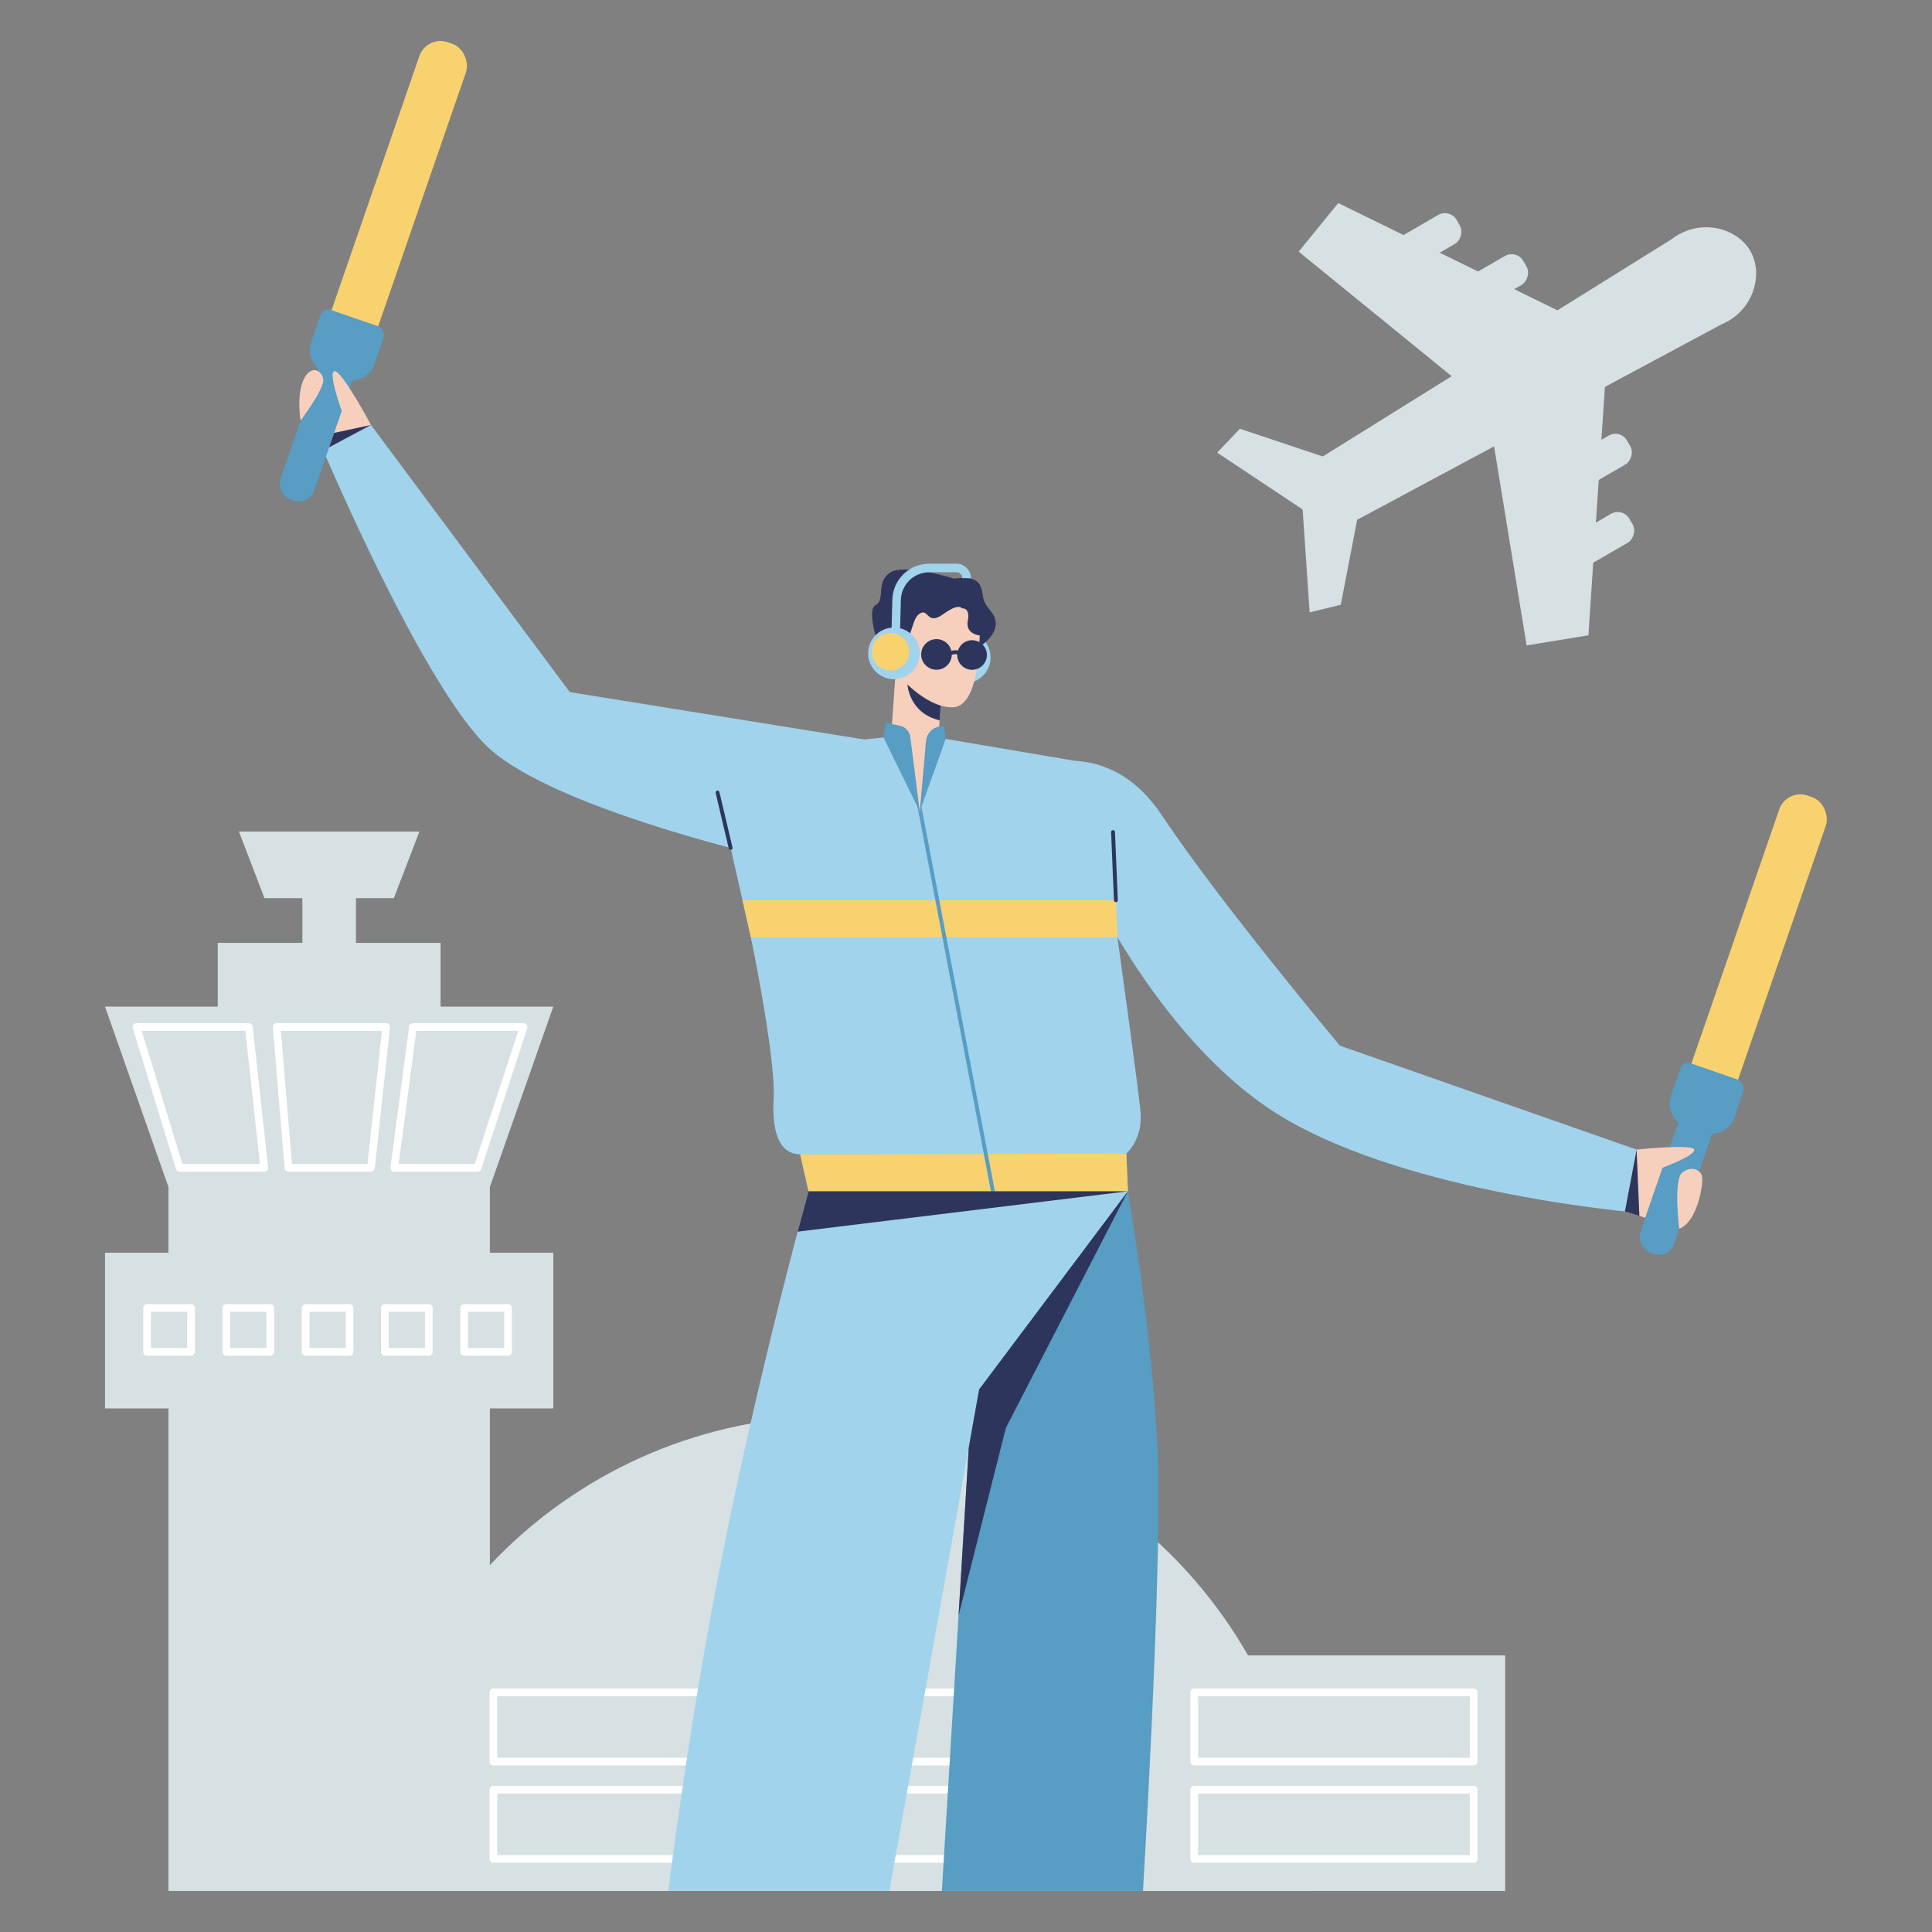 <?xml version="1.0" encoding="utf-8"?>
<svg xmlns="http://www.w3.org/2000/svg" viewBox="0 0 3000 3000">
  <rect x="0" y="0" width="3000" height="3000" fill="#808080" stroke="none"/>
  <path d="M2034.9,2936.3c0-407.37-330.24-737.6-737.6-737.6s-737.6,330.24-737.6,737.6h1475.2Z" fill="#d7e0e2"/>
  <rect fill="#d7e0e2" height="1334.31" width="499.11" x="261.57" y="1601.99"/>
  <rect fill="#d7e0e2" height="241.78" width="696.13" x="163.06" y="1945.21"/>
  <polygon fill="#d7e0e2" points="760.68 1843.26 261.57 1843.26 163.06 1563.03 859.19 1563.03 760.68 1843.26"/>
  <polygon fill="#d7e0e2" points="611.58 1394.75 410.68 1394.75 371.03 1291.3 651.23 1291.3 611.58 1394.75"/>
  <rect fill="#d7e0e2" height="187.41" width="346.01" x="338.12" y="1464.08"/>
  <rect fill="#d7e0e2" height="172.98" width="83.18" x="469.53" y="1358.3"/>
  <rect fill="#d7e0e2" height="365.75" width="652.66" x="1684.61" y="2570.54"/>
  <path d="M2288.26,2741.41h-433.79c-3.32,0-6-2.69-6-6v-107.55c0-3.31,2.68-6,6-6h433.79c3.32,0,6,2.69,6,6v107.55c0,3.31-2.68,6-6,6ZM1860.46,2729.41h421.79v-95.55h-421.79v95.55Z" fill="#fff"/>
  <path d="M2288.26,2892.57h-433.79c-3.32,0-6-2.69-6-6v-107.55c0-3.31,2.68-6,6-6h433.79c3.32,0,6,2.69,6,6v107.55c0,3.31-2.68,6-6,6ZM1860.46,2880.57h421.79v-95.55h-421.79v95.55Z" fill="#fff"/>
  <path d="M1744.1,2741.41h-433.79c-3.32,0-6-2.69-6-6v-107.55c0-3.31,2.68-6,6-6h433.79c3.32,0,6,2.69,6,6v107.55c0,3.31-2.68,6-6,6ZM1316.3,2729.41h421.79v-95.55h-421.79v95.55Z" fill="#fff"/>
  <path d="M1744.1,2892.57h-433.79c-3.32,0-6-2.69-6-6v-107.55c0-3.31,2.68-6,6-6h433.79c3.32,0,6,2.69,6,6v107.55c0,3.31-2.68,6-6,6ZM1316.3,2880.57h421.79v-95.55h-421.79v95.55Z" fill="#fff"/>
  <path d="M1199.94,2741.41h-433.79c-3.32,0-6-2.69-6-6v-107.55c0-3.31,2.68-6,6-6h433.79c3.32,0,6,2.69,6,6v107.55c0,3.31-2.68,6-6,6ZM772.15,2729.41h421.79v-95.55h-421.79v95.55Z" fill="#fff"/>
  <path d="M1199.94,2892.57h-433.79c-3.32,0-6-2.69-6-6v-107.55c0-3.31,2.68-6,6-6h433.79c3.32,0,6,2.69,6,6v107.55c0,3.31-2.68,6-6,6ZM772.15,2880.57h421.79v-95.55h-421.79v95.55Z" fill="#fff"/>
  <path d="M575.99,1819.45h-128.12c-3.12,0-5.72-2.39-5.98-5.5l-18.22-218.69c-.29-3.5,2.47-6.5,5.98-6.5h170.03c3.57,0,6.34,3.1,5.96,6.65l-23.7,218.69c-.33,3.04-2.9,5.35-5.96,5.35ZM453.39,1807.45h117.21l22.4-206.69h-156.83l17.21,206.69Z" fill="#fff"/>
  <path d="M741.56,1819.45h-129.39c-3.62,0-6.43-3.19-5.95-6.79l29.11-218.69c.4-2.98,2.94-5.21,5.95-5.21h171.72c4.07,0,6.97,3.98,5.7,7.86l-71.44,218.69c-.8,2.47-3.11,4.14-5.7,4.14ZM619.02,1807.45h118.18l67.52-206.69h-158.19l-27.52,206.69Z" fill="#fff"/>
  <path d="M410.36,1819.45h-131.48c-2.64,0-4.96-1.72-5.74-4.24l-66.97-218.69c-1.18-3.85,1.7-7.76,5.74-7.76h174.5c3.06,0,5.63,2.3,5.96,5.35l23.95,218.69c.39,3.56-2.41,6.65-5.96,6.65ZM283.31,1807.45h120.35l-22.64-206.69h-161l63.29,206.69Z" fill="#fff"/>
  <path d="M296.67,2105.13h-68.19c-3.32,0-6-2.69-6-6v-68.19c0-3.31,2.68-6,6-6h68.19c3.32,0,6,2.69,6,6v68.19c0,3.31-2.68,6-6,6ZM234.48,2093.13h56.19v-56.19h-56.19v56.19Z" fill="#fff"/>
  <path d="M419.72,2105.13h-68.19c-3.32,0-6-2.69-6-6v-68.19c0-3.31,2.68-6,6-6h68.19c3.32,0,6,2.69,6,6v68.19c0,3.31-2.68,6-6,6ZM357.53,2093.13h56.19v-56.19h-56.19v56.19Z" fill="#fff"/>
  <path d="M542.77,2105.13h-68.19c-3.32,0-6-2.69-6-6v-68.19c0-3.31,2.68-6,6-6h68.19c3.32,0,6,2.69,6,6v68.19c0,3.31-2.68,6-6,6ZM480.58,2093.13h56.19v-56.19h-56.19v56.19Z" fill="#fff"/>
  <path d="M665.82,2105.13h-68.19c-3.32,0-6-2.69-6-6v-68.19c0-3.31,2.68-6,6-6h68.19c3.32,0,6,2.69,6,6v68.19c0,3.31-2.68,6-6,6ZM603.63,2093.13h56.19v-56.19h-56.19v56.19Z" fill="#fff"/>
  <path d="M788.87,2105.13h-68.19c-3.32,0-6-2.69-6-6v-68.19c0-3.31,2.68-6,6-6h68.19c3.32,0,6,2.69,6,6v68.19c0,3.31-2.68,6-6,6ZM726.68,2093.13h56.19v-56.19h-56.19v56.19Z" fill="#fff"/>
  <circle cx="1498.11" cy="1020.76" fill="#a1d3ec" r="40.07"/>
  <rect fill="#f7cfbd" height="73.34" transform="rotate(-85.94 1424.077 1092.432)" width="142.5" x="1352.89" y="1055.75"/>
  <path d="M1409.09,1062.92s2.28,44.39,49.97,55.6l3.5-49.29-53.47-6.32Z" fill="#2e355c"/>
  <circle cx="1451.2" cy="986.8" fill="#f7cfbd" r="70.23"/>
  <path d="M1520.43,998.63c-.38,13.98-3.16,90.39-35.56,98.96-1.68.44-3.61.75-6.99.73-33.47-.25-66.7-32.15-82.23-48.9l124.78-50.79Z" fill="#f7cfbd"/>
  <path d="M1422.98,1139.69c-96.93,10.19-193.86,20.38-290.79,30.57-16.06,1.69-27.04,17.03-23.47,32.77,48.94,215.59,97.88,431.18,146.83,646.77h495.82l-26.16-634.71c-.59-14.2-11.03-26.05-25.04-28.43-92.4-15.66-184.8-31.32-277.19-46.98Z" fill="#a1d3ec"/>
  <path d="M1751.37,1849.81s41.97,241.31,46.91,427.16c4.94,185.85-23.46,659.33-23.46,659.33h-312.27c14.79-244.11,29.58-488.23,44.37-732.34-83.79-118.05-167.59-236.1-251.38-354.15h495.82Z" fill="#579dc4"/>
  <path d="M1255.54,1849.81s-64.66,230.25-123.92,515.66c-59.26,285.41-93.82,570.83-93.82,570.83h343.16l139.46-778.81c76.98-102.56,153.96-205.12,230.94-307.68h-495.82Z" fill="#a1d3ec"/>
  <path d="M1341.71,1148.24l-456.99-73.56-308.64-414.81-74.07,39.51s158.02,374.07,259.25,464.19c101.23,90.12,412.34,162.96,412.34,162.96l168.1-178.28Z" fill="#a1d3ec"/>
  <path d="M1668.44,1181.29c11.38.65,28.2,2.74,46.99,9.76,51.79,19.33,79.84,61.51,92.96,81.13,87.58,130.99,272.19,351.51,272.19,351.51l486.41,170.37-24.69,88.89s-350.61-28.39-550.61-148.15c-200-119.75-318.63-397.52-318.63-397.52-1.54-51.99-3.08-103.99-4.62-155.98Z" fill="#a1d3ec"/>
  <polygon fill="#f8d26e" points="1152.95 1397.88 1732.74 1397.88 1735.11 1455.38 1166 1455.38 1152.95 1397.88"/>
  <path d="M1255.54,1849.81h495.82c-.8-19.52-1.61-39.04-2.41-58.55-168.82.37-337.63.75-506.45,1.12,4.35,19.14,8.69,38.29,13.04,57.43Z" fill="#f8d26e"/>
  <path d="M1770.91,1724.9c-4.46-44.08-35.8-269.52-35.8-269.52l-305.41,71.41-263.7-71.41s38.8,187.8,35.33,249.71c-3.46,61.91,13.5,87.35,41.17,87.28l506.45-1.12s26.42-22.27,21.96-66.35Z" fill="#a1d3ec"/>
  <path d="M1380.88,1010.53c10.58,3.61,19.99.25,26.16-11.91,11.39-22.43,10.48-40.59,22.66-46.7s10.36,19.65,35.13,1.65c24.76-18,28.73-8.92,28.73-8.92,0,0,13.37-1.98,9.24,19.15-4.13,21.13,18.63,22.98,18.63,22.98l-1,17.96s26.12-16.34,25.79-36.32c-.33-19.98-17.17-21.63-20.14-43.92-2.97-22.29-10.73-29.72-44.91-26.08,0,0-78.57-24.93-100.2-8.58-21.63,16.34-5.29,40.78-21.8,50.19-16.51,9.41,12.55,84.53,12.55,84.53l13.21,1.32c-1.35-5.12-2.69-10.24-4.04-15.36Z" fill="#2e355c"/>
  <rect fill="#f7cfbd" height="50.13" rx="13.4" ry="13.4" transform="rotate(-52.38 1389.377 1028.488)" width="29.61" x="1374.45" y="1003.4"/>
  <path d="M1396.8,1010.64l-13.26-.34,2.05-78.86c.82-31.48,26.13-56.14,57.62-56.14h41.94c12.39,0,22.47,10.08,22.47,22.47h-13.26c0-5.08-4.13-9.21-9.21-9.21h-41.94c-24.24,0-43.73,18.98-44.35,43.22l-2.05,78.86Z" fill="#a1d3ec"/>
  <circle cx="1388.1" cy="1014.49" fill="#a1d3ec" r="40.07"/>
  <circle cx="1382.71" cy="1012.01" fill="#f8d26e" r="29.11"/>
  <circle cx="1454.17" cy="1016.21" fill="#2e355c" r="23.78"/>
  <circle cx="1509.44" cy="1017.08" fill="#2e355c" r="23"/>
  <path d="M1492.39,1019.21c-.72,0-1.44-.25-2.01-.77-6.8-6.13-15.43-.06-15.8.2-1.35.96-3.22.67-4.19-.67-.97-1.34-.68-3.21.66-4.18,4.42-3.23,14.99-7.35,23.35.2,2.03,1.84.73,5.23-2.01,5.23Z" fill="#2e355c"/>
  <path d="M1542.09,1854.37c-1.41,0-2.67-1-2.94-2.44l-115.81-606.28c-.31-1.63.76-3.2,2.38-3.51,1.61-.3,3.2.75,3.51,2.38l115.81,606.28c.35,1.84-1.05,3.56-2.95,3.56Z" fill="#579dc4"/>
  <path d="M1419.59,1135.85c-11.95,2.66-23.91,5.32-35.86,7.97l44.45,116.18,29.86-114.36c-12.82-3.26-25.63-6.53-38.45-9.79Z" fill="#f7cfbd"/>
  <path d="M1371.94,1145.06l3.08-22.75,22.37,4.64c8.54,1.77,15.02,8.77,16.12,17.43l14.67,115.63-56.24-114.94Z" fill="#579dc4"/>
  <path d="M1468.46,1147.4l-2.31-20.14-6.91.86c-11.38,1.42-20.23,10.59-21.25,22.02l-9.81,109.86,40.29-112.6Z" fill="#579dc4"/>
  <polygon fill="#2e355c" points="1751.37 1849.81 1238.58 1912.5 1255.54 1849.81 1751.37 1849.81"/>
  <polygon fill="#2e355c" points="1751.37 1849.81 1561.9 2217.22 1488.47 2508.56 1504.28 2247.69 1520.43 2157.49 1751.37 1849.81"/>
  <rect fill="#f8d26e" height="525.86" rx="34.66" ry="34.66" transform="rotate(19.06 612.972 315.396)" width="76.61" x="574.52" y="52.38"/>
  <path d="M496.22,491.58h75.78c8.52,0,15.44,6.92,15.44,15.44v41.9c0,21.02-17.07,38.09-38.09,38.09h-27.83c-21.02,0-38.09-17.07-38.09-38.09v-44.54c0-7.06,5.73-12.8,12.8-12.8Z" fill="#579dc4" transform="rotate(19.06 535.537 539.446)"/>
  <rect fill="#579dc4" height="245.66" rx="25.1" ry="25.1" transform="rotate(19.06 493.712 660.413)" width="55.47" x="465.89" y="537.39"/>
  <rect fill="#f8d26e" height="525.86" rx="34.66" ry="34.66" transform="rotate(19.06 2724.855 1485.756)" width="76.61" x="2685.95" y="1222.35"/>
  <path d="M2607.65,1661.55h75.78c8.52,0,15.44,6.92,15.44,15.44v41.9c0,21.02-17.07,38.09-38.09,38.09h-27.83c-21.02,0-38.09-17.07-38.09-38.09v-44.54c0-7.06,5.73-12.8,12.8-12.8Z" fill="#579dc4" transform="rotate(19.06 2647.415 1709.776)"/>
  <rect fill="#579dc4" height="245.66" rx="25.1" ry="25.1" transform="rotate(19.06 2605.62 1830.738)" width="55.47" x="2577.33" y="1707.36"/>
  <path d="M576.08,659.87s-44.62-83.53-56.26-83.53,10.81,61.73,10.81,61.73l-19.51,56.44,64.95-34.64Z" fill="#f7cfbd"/>
  <path d="M466.75,653.1s-6.6-38.87,4.54-63.39c11.14-24.52,29.5-14.61,30.72,0,1.22,14.61-35.26,63.39-35.26,63.39Z" fill="#f7cfbd"/>
  <path d="M2541.34,1785.07s86.91-9.17,89.38,0c2.48,9.17-49.13,28.11-49.13,28.11l-26.86,77.74-31.6-9.81,18.22-96.04Z" fill="#f7cfbd"/>
  <path d="M2607.46,1908.17s-9.67-77.28,5.19-87.93c14.86-10.65,27.74-3.22,30.21,5.94,2.48,9.16-5.67,70.11-35.4,81.98Z" fill="#f7cfbd"/>
  <polygon fill="#2e355c" points="2541.34 1785.07 2545.62 1888.09 2523.13 1881.11 2541.34 1785.07"/>
  <polygon fill="#2e355c" points="576.08 659.87 518.85 672.16 511.13 694.51 576.08 659.87"/>
  <path d="M1134.52,1319.68c-1.36,0-2.6-.93-2.92-2.31l-20.35-86.07c-.38-1.61.62-3.23,2.23-3.61,1.62-.38,3.23.62,3.61,2.23l20.35,86.07c.44,1.88-.97,3.69-2.92,3.69Z" fill="#2e355c"/>
  <path d="M1732.75,1400.88c-1.6,0-2.93-1.26-3-2.87l-4.43-105.85c-.06-1.66,1.22-3.05,2.88-3.12,1.49-.2,3.05,1.22,3.12,2.87l4.43,105.85c.03.67-.46,3.13-3,3.13Z" fill="#2e355c"/>
  <path d="M2026.97,791.24c-15.56-26.88-6.98-61.25,19.38-77.67l550.21-342.68c42.34-32.44,100.98-18.05,121.94,19.82,20.5,37.03,2.97,92.91-45.15,112.85-191.47,102.71-382.95,205.43-574.42,308.14-25.57,13.72-57.42,4.67-71.96-20.45Z" fill="#d7e0e2"/>
  <path d="M2370.49,1002.17l-64.37-393.95,187.52-30.64c-9.05,136.3-18.09,272.6-27.14,408.91-32,5.23-64.01,10.46-96.01,15.69Z" fill="#d7e0e2"/>
  <rect fill="#d7e0e2" height="115.36" rx="20.9" ry="20.9" transform="rotate(59.94 2479.071 717.159)" width="51.89" x="2453.22" y="659.58"/>
  <rect fill="#d7e0e2" height="115.36" rx="20.9" ry="20.9" transform="rotate(59.94 2482.743 838.635)" width="51.89" x="2456.89" y="781.06"/>
  <path d="M2016.58,390.75l309.54,252.04,119.97-147.34c-122.7-60.05-245.4-120.09-368.09-180.14-20.47,25.15-40.95,50.29-61.42,75.44Z" fill="#d7e0e2"/>
  <rect fill="#d7e0e2" height="115.36" rx="20.9" ry="20.9" transform="rotate(-120.06 2317.82 438.371)" width="51.89" x="2291.82" y="380.75"/>
  <rect fill="#d7e0e2" height="115.36" rx="20.9" ry="20.9" transform="rotate(-120.06 2214.304 374.678)" width="51.89" x="2188.31" y="317.05"/>
  <path d="M2033.6,950.84l-11.47-168.25,94.42-23.05c-11.54,59.84-23.07,119.67-34.61,179.51-16.11,3.93-32.23,7.87-48.34,11.8Z" fill="#d7e0e2"/>
  <path d="M1890.06,702.86l140.46,93.42,68.67-72.42c-57.99-19.36-115.98-38.72-173.97-58.08-11.72,12.36-23.44,24.72-35.16,37.08Z" fill="#d7e0e2"/>
</svg>